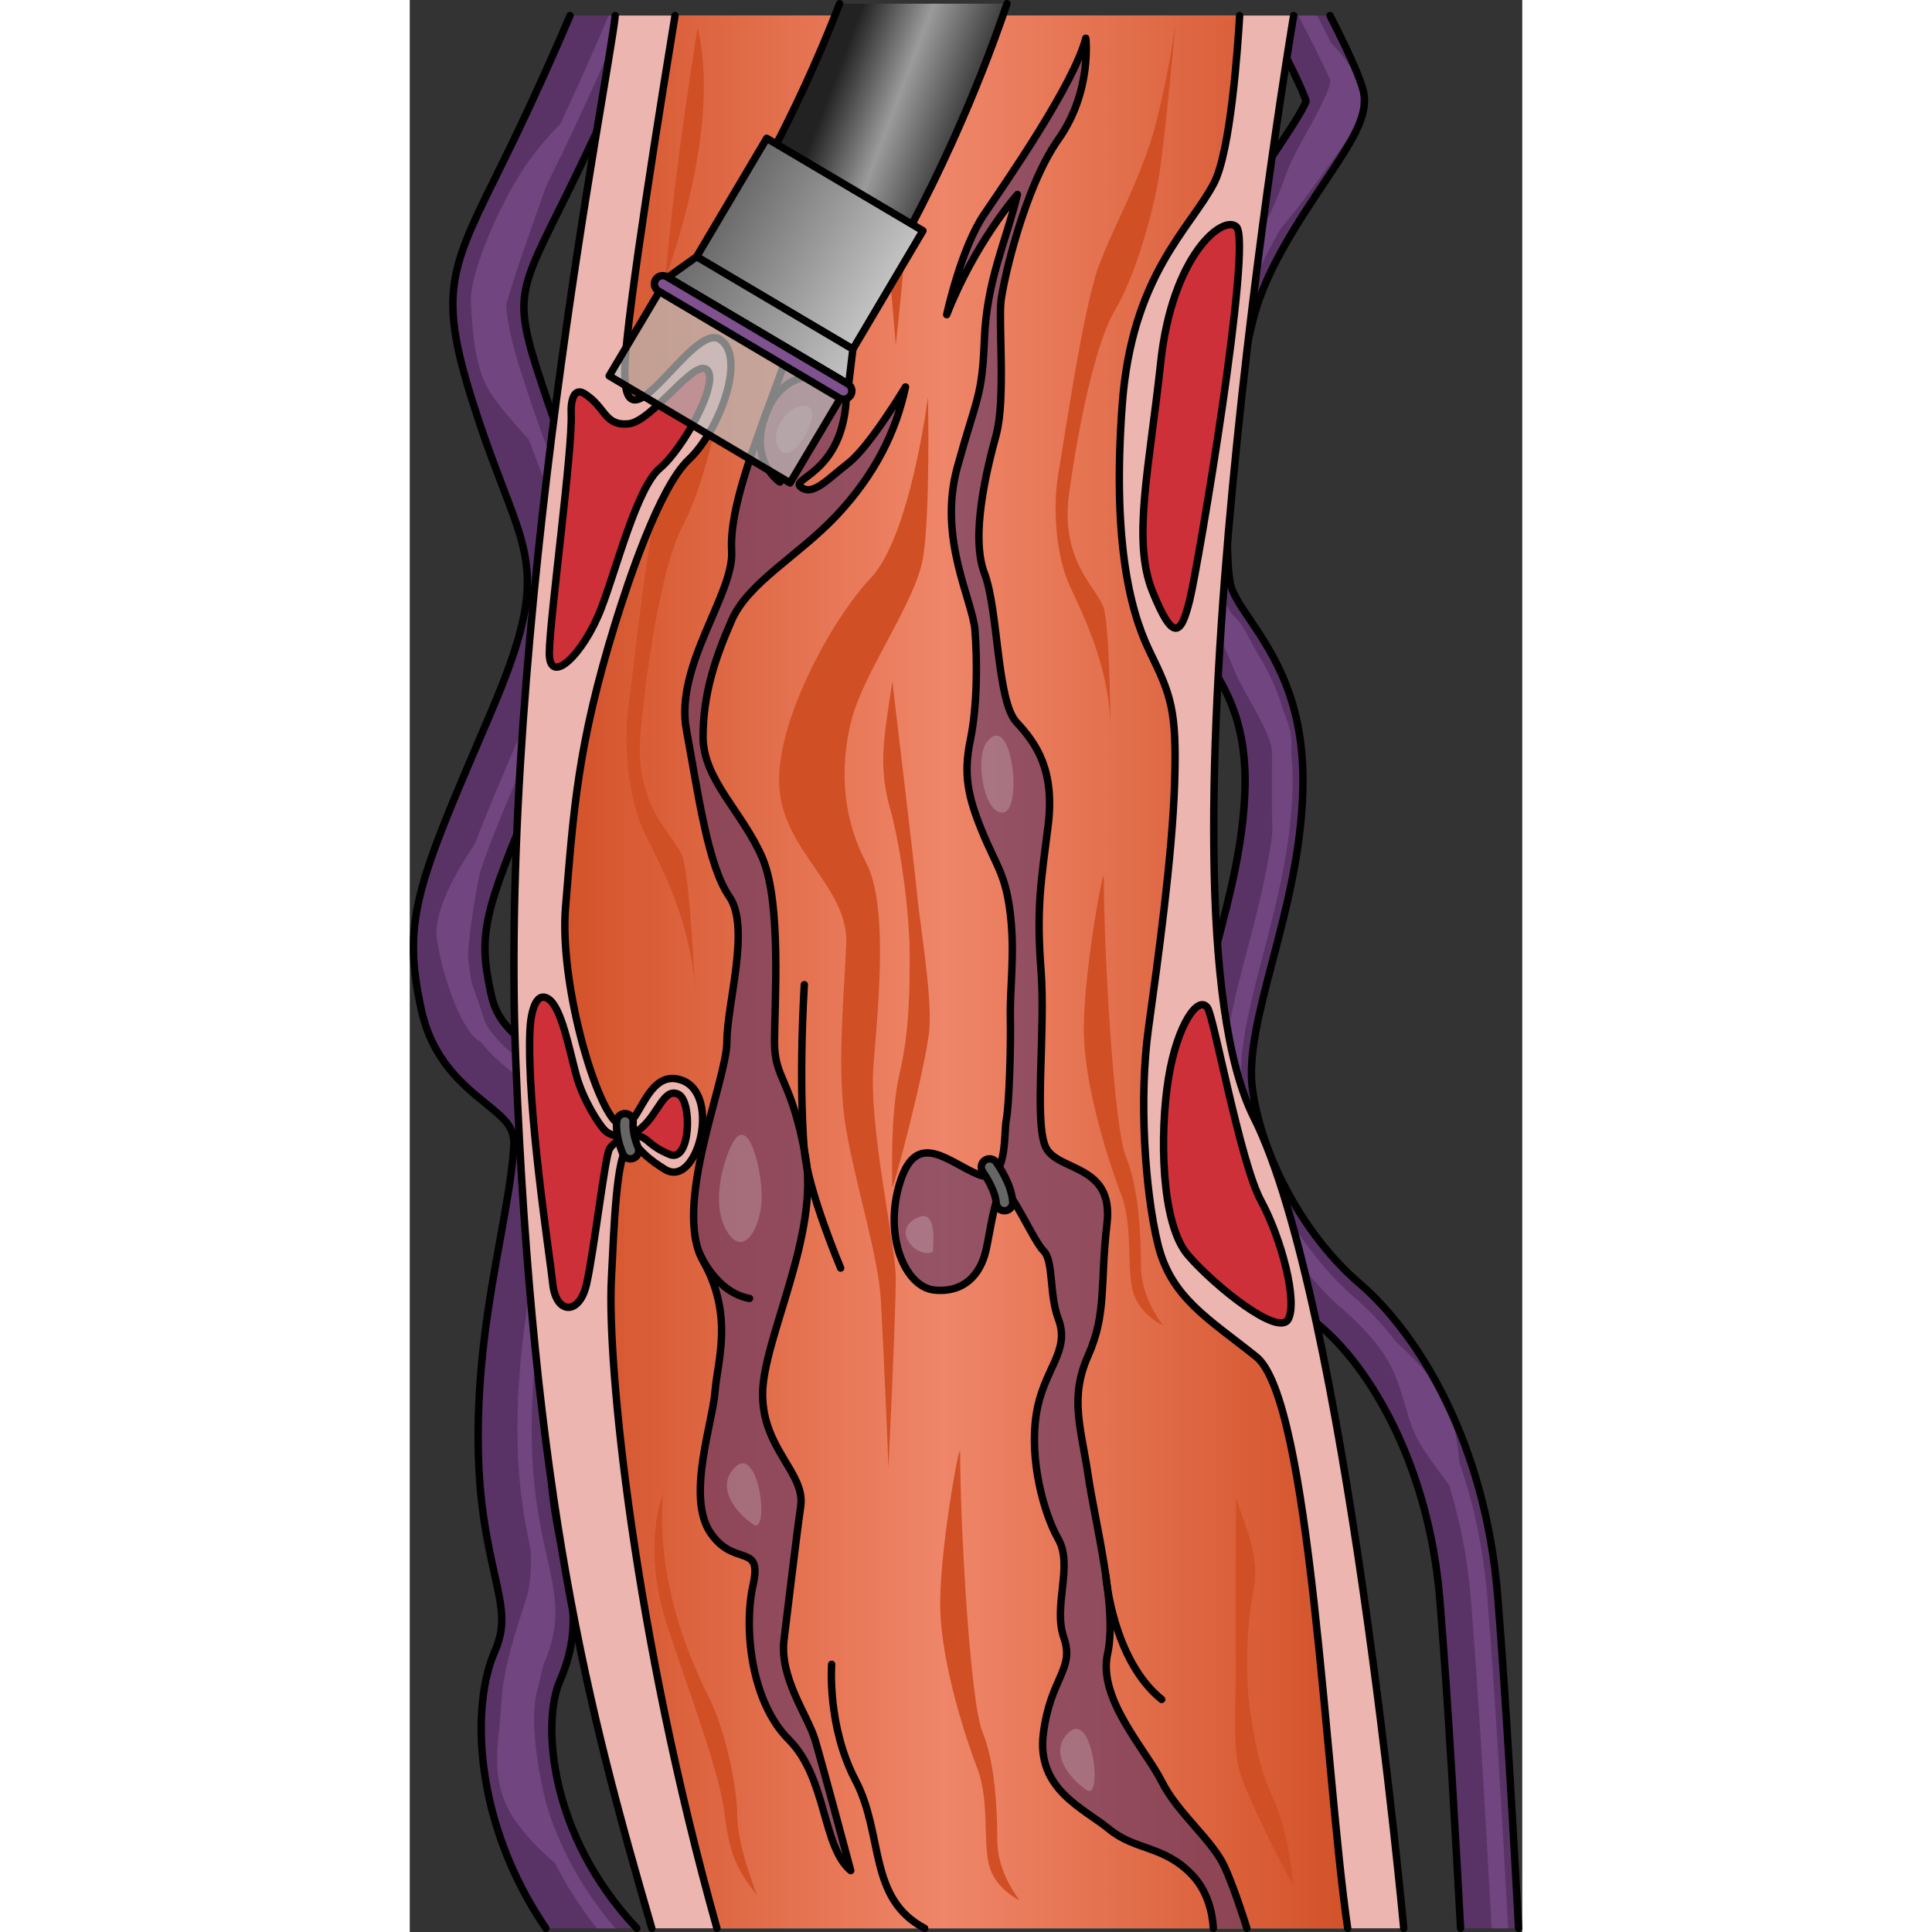 <?xml version="1.0" encoding="utf-8"?>
<!-- Created by: Science Figures, www.sciencefigures.org, Generator: Science Figures Editor -->
<!DOCTYPE svg PUBLIC "-//W3C//DTD SVG 1.1//EN" "http://www.w3.org/Graphics/SVG/1.1/DTD/svg11.dtd">
<svg version="1.1" id="Layer_1" xmlns="http://www.w3.org/2000/svg" xmlns:xlink="http://www.w3.org/1999/xlink" 
	 width="800px" height="800px" viewBox="0 0 150.504 261.368" enable-background="new 0 0 150.504 261.368"
	 xml:space="preserve">
<rect x="0" y="0" width="150.504" height="261.368" fill="#333333" stroke="none"/>
<g>
	<g>
		<g>
			<path fill="#5A3366" d="M150.004,260.866h-7.846c-0.47-8.82-1.635-30.209-2.798-44.401c-1.5-18.4-9.537-31.362-15.961-36.868
				c-8.798-7.543-15.524-19.721-17.136-31.025c-0.885-6.19,0.951-13.219,2.898-20.662c1.802-6.861,3.66-13.957,3.839-21.4
				c0.213-9.324-2.988-14.081-5.82-18.278c-1.734-2.574-3.38-5.014-3.917-8.047c-1.299-7.387,0.045-27.176,3.47-39.734
				c2.037-7.454,6.682-14.416,10.408-20.001c1.567-2.351,3.672-5.496,4.119-6.783c-0.066-0.224-0.168-0.481-0.291-0.783
				c-0.1-0.257-0.224-0.56-0.369-0.884c-0.146-0.314-0.302-0.661-0.471-1.042c-0.088-0.19-0.178-0.392-0.279-0.593
				c-0.189-0.403-0.391-0.828-0.604-1.265c-0.112-0.224-0.236-0.459-0.348-0.694c-0.179-0.358-0.357-0.739-0.559-1.13
				c-0.157-0.325-0.325-0.649-0.504-0.985c-0.336-0.671-0.695-1.365-1.075-2.082c-0.179-0.358-0.369-0.728-0.571-1.097
				c-0.033-0.066-0.078-0.146-0.111-0.213c-0.146-0.257-0.279-0.525-0.426-0.794h8.843c2.216,4.343,4.163,8.495,4.544,10.375
				c0.649,3.28-1.612,6.683-5.373,12.312c-3.424,5.126-7.678,11.495-9.379,17.718c-3.246,11.942-4.332,30.511-3.302,36.309
				c0.246,1.399,1.321,3.011,2.698,5.036c3.133,4.656,7.42,11.025,7.141,22.845c-0.19,8.35-2.25,16.24-4.074,23.19
				c-1.824,6.951-3.392,12.951-2.731,17.572c1.343,9.381,7.152,19.912,14.483,26.18c7.913,6.795,16.968,21.435,18.669,42.186
				C148.348,230.333,149.546,252.258,150.004,260.866z"/>
			<path fill="#714580" d="M123.286,4.539c-1.312-1.177,2.508,3.483,0.975,7.523c-1.532,4.04-4.597,8.08-5.99,12.259
				c-1.393,4.18-4.738,9.891-2.926,9.055c1.811-0.835,9.474-11.562,10.867-13.651C127.604,17.634,132.76,13.036,123.286,4.539z"/>
			<path fill="#714580" d="M107.585,80.443c0.139,2.368,2.377,6.151,3.77,9.773c1.394,3.622,5.296,8.777,5.296,11.703
				c0,2.925-0.185,18.852,0.767,16.678c0.989-2.264,2.094-16.438,1.813-19.087c-0.279-2.647-5.646-13.752-7.039-15.424
				C110.798,82.415,107.585,80.443,107.585,80.443z"/>
			<path fill="#714580" d="M127.104,176.59c-1.328-0.812,4.096,4.785,5.934,8.85c1.837,4.064,1.753,7.206,4.267,10.869
				c2.516,3.662,4.898,6.716,4.898,6.716s0.252-9.425-2.426-14.136S130.337,178.566,127.104,176.59z"/>
			<path fill="#714580" d="M148.593,260.866h-2.227c-0.639-11.752-1.735-31.261-2.82-44.625c-0.459-5.585-1.5-10.699-2.922-15.289
				c-2.328-7.577-5.686-13.722-9.11-18.188l-0.011-0.011c-1.656-2.172-3.313-3.929-4.892-5.283
				c-8.306-7.118-14.662-18.624-16.185-29.302c-0.806-5.619,0.963-12.39,2.843-19.554c1.343-5.126,2.72-10.375,3.425-15.871
				c0.269-2.026,0.447-4.074,0.492-6.167c0.235-10.219-3.38-15.592-6.29-19.902c-1.466-2.17-2.741-4.073-3.302-6.223
				c-0.078-0.246-0.135-0.503-0.179-0.761c-1.231-6.962,0.135-26.482,3.414-38.503c1.152-4.208,3.224-8.315,5.484-12.099
				c0.011,0,0.011-0.012,0.011-0.012c1.5-2.529,3.09-4.901,4.545-7.073c2.26-3.392,3.906-5.91,4.421-7.432l0.302-0.873l-0.279-0.885
				c-0.157-0.481-0.414-1.131-0.762-1.914V10.89c-0.963-2.216-2.586-5.428-4.343-8.786h2.541c0.694,1.343,1.32,2.585,1.892,3.727
				c1.734,3.525,2.82,6.066,3.044,7.197c0.426,2.149-1.712,5.35-4.958,10.208c-1.566,2.339-3.291,4.936-4.891,7.678
				c0,0,0,0.011-0.012,0.011c-2.003,3.459-3.828,7.13-4.835,10.846c-3.458,12.693-4.433,31.519-3.369,37.54
				c0.224,1.276,0.817,2.496,1.622,3.817l0.012,0.011c0.448,0.716,0.952,1.478,1.5,2.283c0.56,0.829,1.142,1.701,1.724,2.63
				c1.388,2.216,2.753,4.791,3.693,8.047v0.011c0.504,1.724,0.884,3.638,1.086,5.798v0.044c0.146,1.444,0.212,3.012,0.168,4.679
				c-0.19,8.025-2.204,15.737-3.996,22.553c-1.892,7.242-3.525,13.499-2.786,18.67c1.421,10.017,7.621,21.232,15.423,27.914
				c1.734,1.5,3.536,3.391,5.294,5.675c0,0.011,0,0.011,0.011,0.022c3.235,4.197,6.324,9.703,8.63,16.387
				c0,0.011,0,0.011,0.012,0.021c1.846,5.327,3.201,11.417,3.76,18.178C146.859,229.37,147.967,249.214,148.593,260.866z"/>
			<path fill="none" stroke="#000000" stroke-linecap="round" stroke-linejoin="round" stroke-miterlimit="10" d="M124.496,2.104
				c2.216,4.343,4.163,8.495,4.544,10.375c0.649,3.28-1.612,6.683-5.373,12.312c-3.424,5.126-7.678,11.495-9.379,17.718
				c-3.246,11.942-4.332,30.511-3.302,36.309c0.246,1.399,1.321,3.011,2.698,5.036c3.133,4.656,7.42,11.025,7.141,22.845
				c-0.19,8.35-2.25,16.24-4.074,23.19c-1.824,6.951-3.392,12.951-2.731,17.572c1.343,9.381,7.152,19.912,14.483,26.18
				c7.913,6.795,16.968,21.435,18.669,42.186c1.176,14.506,2.374,36.432,2.832,45.039"/>
			<path fill="none" stroke="#000000" stroke-linecap="round" stroke-linejoin="round" stroke-miterlimit="10" d="M142.158,260.866
				c-0.47-8.82-1.635-30.209-2.798-44.401c-1.5-18.4-9.537-31.362-15.961-36.868c-8.798-7.543-15.524-19.721-17.136-31.025
				c-0.885-6.19,0.951-13.219,2.898-20.662c1.802-6.861,3.66-13.957,3.839-21.4c0.213-9.324-2.988-14.081-5.82-18.278
				c-1.734-2.574-3.38-5.014-3.917-8.047c-1.299-7.387,0.045-27.176,3.47-39.734c2.037-7.454,6.682-14.416,10.408-20.001
				c1.567-2.351,3.672-5.496,4.119-6.783c-0.066-0.224-0.168-0.481-0.291-0.783c-0.414-1.053-1.131-2.597-2.07-4.477
				c-0.179-0.358-0.357-0.739-0.559-1.13c-0.65-1.287-1.367-2.687-2.15-4.164c-0.033-0.066-0.078-0.146-0.111-0.213"/>
		</g>
		<g>
			<path fill="#5A3366" d="M30.713,260.866H18.412c-9.76-14.349-10.151-29.996-6.95-37.35c1.556-3.582,1.063-5.809-0.022-10.7
				c-0.907-4.097-2.037-9.2-2.171-16.823c-0.19-10.912,1.489-20.247,2.988-28.484c0.829-4.601,1.545-8.562,1.802-12.088
				c0.202-2.776-0.75-3.683-3.805-6.167c-3.033-2.463-7.186-5.832-8.674-12.604c-2.653-12.132-0.672-16.767,8.864-39.018
				l0.392-0.917c7.163-16.733,5.798-20.281,1.746-30.836c-0.918-2.417-1.97-5.16-3.066-8.417
				C3.839,40.54,4.903,37.495,11.506,24.176c0.884-1.803,1.891-3.829,3.011-6.168c2.574-5.372,5.014-10.856,7.174-15.904H32.18
				c-2.563,6.155-5.652,13.207-8.943,20.079c-1.142,2.385-2.161,4.454-3.078,6.29c-5.954,12.01-6.066,12.245-1.477,25.911
				c1.03,3.067,2.037,5.697,2.932,8.025c4.724,12.322,6.458,18.591-1.891,38.11l-0.403,0.918
				c-9.413,22.005-10.23,24.288-8.294,33.152c0.761,3.459,2.765,5.093,5.316,7.164c3.347,2.72,7.936,6.436,7.354,14.371
				c-0.291,4.04-1.086,8.439-1.936,13.106c-1.411,7.801-3.011,16.632-2.832,26.593c0.123,6.648,1.097,11.025,1.947,14.898
				c1.22,5.462,2.261,10.186-0.559,16.654C17.909,232.895,18.692,248.073,30.713,260.866z"/>
			<path fill="#714580" d="M18.412,243.853c1.634,5.529,4.611,11.461,9.402,17.013H25.33c-2.317-2.877-4.187-5.843-5.664-8.797
				c-0.012,0-0.012-0.012-0.012-0.012c-5.652-11.248-5.652-22.341-3.201-27.959c2.071-4.746,1.366-7.879,0.212-13.084
				c-0.1-0.448-0.201-0.906-0.302-1.389c0-0.011-0.011-0.021-0.011-0.021c-0.794-3.683-1.657-8.25-1.768-14.641
				c-0.191-10.531,1.466-19.665,2.92-27.734c0.851-4.713,1.589-8.765,1.858-12.503c0.358-4.902-2.228-7.007-5.227-9.435
				c-1.522-1.243-3.157-2.564-4.534-4.354c-1.22-1.578-2.238-3.526-2.798-6.077c-1.634-7.488-1.354-11.697,1.981-20.617
				c1.534-4.096,3.716-9.189,6.66-16.05l0.392-0.93c7.421-17.337,6.346-21.904,1.813-33.734c-0.481-1.265-1.008-2.62-1.545-4.086
				c-0.481-1.298-0.973-2.686-1.478-4.186C9.28,39.319,10.23,37.405,16.42,24.925l0.089-0.19c0.873-1.768,1.857-3.749,2.943-6.021
				c0.302-0.638,0.604-1.276,0.907-1.914c2.35-5.003,4.578-10.051,6.548-14.696h2.126c-2.328,5.484-4.992,11.517-7.835,17.449
				c-0.996,2.081-1.902,3.917-2.731,5.574c0,0.011-0.011,0.022-0.011,0.034c-0.112,0.212-0.212,0.425-0.313,0.627
				c-3.661,7.387-5.272,11.013-5.093,15.4c0.135,3.369,1.31,7.175,3.414,13.453c1.052,3.157,2.082,5.832,2.988,8.194
				c4.287,11.192,6.257,16.296-1.836,35.189l-0.402,0.929c-3.772,8.819-6.268,14.628-7.734,19.095c0,0.011,0,0.022-0.011,0.033
				c-1.489,4.533-1.926,7.678-1.612,11.227c0,0.011,0,0.011,0,0.011c0.101,1.152,0.28,2.351,0.537,3.66c0,0,0,0,0,0.011
				c0.089,0.471,0.19,0.952,0.302,1.455c0.336,1.534,0.862,2.799,1.511,3.907c0,0.011,0,0.011,0,0.011
				c1.366,2.339,3.279,3.896,5.148,5.417c3.135,2.552,6.369,5.171,5.933,11.092c-0.28,3.828-1.053,8.114-1.87,12.659
				c-1.455,8.013-3.089,17.046-2.91,27.399c0.123,7.041,1.186,11.819,2.048,15.67c1.153,5.193,1.981,8.954-0.336,14.271
				c-0.066,0.146-0.123,0.291-0.179,0.448c-1.589,4.073-1.88,10.822,0.313,18.333C18.367,243.719,18.39,243.786,18.412,243.853z"/>
			<path fill="#714580" d="M21.56,16.184c0.292-1.172-4.108,3.141-7.007,7.974c-2.9,4.833-6.523,13.048-6.282,16.914
				c0.241,3.866,0.483,8.698,2.658,12.082c2.175,3.383,7.491,8.698,7.491,8.698s-6.041-15.223-5.799-18.606
				C12.861,39.865,20.835,19.083,21.56,16.184z"/>
			<path fill="#714580" d="M11.377,111.375c1.592-2.955-8.664,9.435-7.698,15.718c0.966,6.282,4.043,13.684,6.217,13.926
				c2.175,0.241-1.808-7.586-2.049-10.243C7.606,128.117,9.686,114.516,11.377,111.375z"/>
			<path fill="#714580" d="M16.486,206.829c-0.879-1.867,0.725,4.834-0.725,9.425c-1.449,4.591-3.141,9.424-3.382,14.256
				c-0.241,4.833-1.45,9.182,0.725,13.772c2.175,4.592,7.974,8.941,7.974,8.941s-5.799-16.673-3.866-24.406
				C19.144,221.085,20.353,215.044,16.486,206.829z"/>
			<path fill="none" stroke="#000000" stroke-linecap="round" stroke-linejoin="round" stroke-miterlimit="10" d="M30.713,260.866
				c-12.021-12.793-12.804-27.971-10.397-33.488c2.82-6.469,1.779-11.192,0.559-16.654c-0.851-3.873-1.824-8.25-1.947-14.898
				c-0.179-9.961,1.421-18.792,2.832-26.593c0.85-4.667,1.645-9.066,1.936-13.106c0.582-7.936-4.007-11.651-7.354-14.371
				c-2.552-2.071-4.555-3.705-5.316-7.164c-1.937-8.864-1.119-11.147,8.294-33.152l0.403-0.918c8.35-19.52,6.615-25.788,1.891-38.11
				c-0.895-2.328-1.902-4.958-2.932-8.025c-4.589-13.667-4.477-13.901,1.477-25.911c0.917-1.836,1.937-3.905,3.078-6.29
				c3.291-6.872,5.109-10.901,7.673-17.058"/>
			<path fill="none" stroke="#000000" stroke-linecap="round" stroke-linejoin="round" stroke-miterlimit="10" d="M18.412,260.866
				c-9.76-14.349-10.151-29.996-6.95-37.35c1.556-3.582,1.063-5.809-0.022-10.7c-0.907-4.097-2.037-9.2-2.171-16.823
				c-0.19-10.912,1.489-20.247,2.988-28.484c0.829-4.601,1.545-8.562,1.802-12.088c0.202-2.776-0.75-3.683-3.805-6.167
				c-3.033-2.463-7.186-5.832-8.674-12.604c-2.653-12.132-0.672-16.767,8.864-39.018l0.392-0.917
				c7.163-16.733,5.798-20.281,1.746-30.836c-0.918-2.417-1.97-5.16-3.066-8.417C3.839,40.54,4.903,37.495,11.506,24.176
				c0.884-1.803,1.891-3.829,3.011-6.168c2.574-5.372,5.014-10.856,7.174-15.904"/>
		</g>
		<g>
			<g>
				<path fill="#EDB5B0" d="M114.19,151.17C99.39,121.732,119.579,2.108,119.579,2.108h-91.78
					c-0.839,8.409-15.792,82.297-13.456,141.381c2.336,59.084,9.963,90.402,18.405,117.379h101.723
					C134.472,260.868,126.62,175.892,114.19,151.17z"/>
				<path fill="none" stroke="#000000" stroke-linecap="round" stroke-linejoin="round" stroke-miterlimit="10" d="M27.799,2.108
					c-0.839,8.409-15.792,82.297-13.456,141.381c2.336,59.084,9.777,87.729,18.405,117.379"/>
				<path fill="none" stroke="#000000" stroke-linecap="round" stroke-linejoin="round" stroke-miterlimit="10" d="M134.472,260.868
					c0,0-7.852-84.976-20.281-109.697C99.39,121.732,119.579,2.108,119.579,2.108"/>
				<path fill="#CD3038" stroke="#000000" stroke-linecap="round" stroke-linejoin="round" stroke-miterlimit="10" d="
					M107.935,136.359c-1.226-1.838-4.126,2.211-5.304,9.576s-1.032,19.591,2.651,23.864c3.684,4.271,12.227,11.047,13.553,8.691
					c1.326-2.357-0.885-10.901-3.683-16.057C112.354,157.278,108.817,137.684,107.935,136.359z"/>
				<path fill="#CD3038" stroke="#000000" stroke-linecap="round" stroke-linejoin="round" stroke-miterlimit="10" d="
					M25.892,82.325c-2.435,6.304-7.078,10.651-7.01,5.938c0.068-4.713,3.171-27.408,2.959-32.32
					c-0.079-1.839,0.405-3.579,1.818-2.672c2.897,1.859,2.636,4.333,5.893,4.072s8.986-8.986,10.679-7.292
					c1.693,1.693-3.255,10.679-6.381,13.283C30.724,65.938,27.963,76.962,25.892,82.325z"/>
				<path fill="#CD3038" stroke="#000000" stroke-linecap="round" stroke-linejoin="round" stroke-miterlimit="10" d="
					M111.831,30.682c-1.805-1.686-8.672,3.831-10.229,18.266c-1.557,14.437-3.912,24.16-1.113,31.083s3.854,5.892,5.021,1.177
					C106.676,76.495,114.04,32.745,111.831,30.682z"/>
			</g>
			<g>
				<linearGradient id="SVGID_1_" gradientUnits="userSpaceOnUse" x1="129.611" y1="131.487" x2="17.544" y2="131.487">
					<stop  offset="0" style="stop-color:#D14F25"/>
					<stop  offset="0.512" style="stop-color:#EF8669"/>
					<stop  offset="1" style="stop-color:#D14F25"/>
				</linearGradient>
				<path fill="url(#SVGID_1_)" d="M126.889,260.868c-3.036-20.593-5.013-71.434-12.38-77.328
					c-6.471-5.176-11.52-7.961-13.291-15.209s-2.578-19.813-1.288-29.157c1.288-9.343,3.221-23.197,3.543-33.183
					c0.321-9.988-0.483-11.922-3.384-17.881c-2.898-5.96-4.992-15.787-3.704-33.346c1.289-17.558,9.22-23.85,12.403-29.962
					c2.246-4.312,3.22-18.146,3.484-22.694H35.889c-1.512,9.25-6.602,40.431-6.794,47.704c-0.326,12.395,9.052-6.274,12.829-3.93
					c3.777,2.344-0.13,12.502-4.167,16.278c-4.038,3.776-8.335,16.93-9.955,22.162c-5.095,16.449-5.654,25.396-6.725,38.42
					c-0.825,10.035,3.858,26.425,6.868,29.1c3.01,2.677,3.562-7.691,8.915-5.686c5.352,2.007,2.006,14.717-2.341,12.041
					s-3.229-3.679-4.9-3.01c-1.673,0.669-1.999,11.209-2.337,17.812c-0.604,11.773,3.148,48.176,14.276,87.867H126.889z"/>
				<path fill="#D14F25" d="M36.935,71.112c1.891-3.545,3.613-9.422,4.7-14.695c-1.06,2.291-2.457,4.415-3.878,5.744
					c-1.581,1.479-3.199,4.399-4.683,7.713c-1.571,8.478-2.972,21.999-3.51,26.033c-0.67,5.026,0,12.398,2.346,17.089
					c2.345,4.691,6.366,12.397,6.701,21.444c0,0-0.671-15.414-1.676-18.429s-6.702-6.702-5.696-17.088
					C32.245,88.536,34.254,76.138,36.935,71.112z"/>
				<path fill="none" stroke="#000000" stroke-linecap="round" stroke-linejoin="round" stroke-miterlimit="10" d="M112.272,2.108
					c-0.265,4.549-1.238,18.383-3.484,22.694c-3.184,6.112-11.114,12.404-12.403,29.962c-1.288,17.559,0.806,27.386,3.704,33.346
					c2.9,5.959,3.705,7.893,3.384,17.881c-0.322,9.985-2.255,23.84-3.543,33.183c-1.29,9.344-0.483,21.909,1.288,29.157
					s6.82,10.033,13.291,15.209c7.367,5.895,9.344,56.735,12.38,77.328"/>
				<path fill="none" stroke="#000000" stroke-linecap="round" stroke-linejoin="round" stroke-miterlimit="10" d="M41.557,260.868
					C30.429,221.176,26.677,184.774,27.281,173c0.339-6.604,0.665-17.144,2.337-17.812c1.672-0.669,0.553,0.334,4.9,3.01
					s7.693-10.034,2.341-12.041c-5.352-2.006-5.904,8.362-8.915,5.686c-3.01-2.675-7.693-19.064-6.868-29.1
					c1.07-13.023,1.63-21.971,6.725-38.42c1.62-5.232,5.917-18.386,9.955-22.162c4.037-3.776,7.944-13.935,4.167-16.278
					c-3.777-2.345-13.155,16.325-12.829,3.93c0.192-7.273,5.282-38.454,6.794-47.704"/>
				<g>
					<path fill="#D14F25" d="M70.107,53.688c0,0-2.346,18.764-7.707,24.46c-5.361,5.696-13.068,19.771-12.397,28.481
						c0.67,8.712,9.382,13.403,9.047,21.11c-0.335,7.706-1.34,17.422,0,25.129s4.355,17.089,4.69,23.12s1.006,21.445,1.006,22.45
						s1.005-20.773,1.005-25.465s-3.686-20.439-3.016-28.816s2.011-21.779-1.005-27.476s-3.686-12.397-2.011-19.099
						c1.675-6.702,8.712-16.084,9.718-22.115C70.442,69.437,70.107,53.688,70.107,53.688z"/>
					<path fill="#D14F25" d="M65.283,92.171c-1.005,7.037-2.011,11.058-0.335,17.089s2.681,15.078,2.681,19.769
						s0,10.387-1.34,16.083c-1.341,5.696-1.006,14.408-1.006,15.413c0,1.006,4.691-16.754,5.026-21.445
						c0.335-4.69-1.34-14.407-1.675-18.093S65.283,92.171,65.283,92.171z"/>
					<path fill="#D14F25" d="M93.896,118.692c0-2.038-3.015,14.407-2.681,21.778c0.336,7.372,3.351,16.753,5.025,21.109
						c1.676,4.356,0.672,10.387,1.676,13.403c1.006,3.016,4.021,4.355,4.021,4.355s-3.016-3.686-3.016-8.042
						c0-4.355-0.336-10.722-2.012-14.742C95.237,152.533,93.896,128.409,93.896,118.692z"/>
					<path fill="#D14F25" d="M111.792,202.665c1.795,5.235,3.247,8.164,2.275,13.024c-0.973,4.861-0.938,11.931-0.403,15.52
						c0.533,3.589,1.182,7.948,3.155,12.108s2.635,10.875,2.748,11.645c0.113,0.769-6.546-12.129-7.411-15.668
						c-0.864-3.54-0.312-11.221-0.401-14.09C111.668,222.334,111.792,202.665,111.792,202.665z"/>
					<path fill="#D14F25" d="M68.432,5.774c-0.67,4.021-5.027,16.418-4.356,22.449c0.671,6.031,1.676,18.429,1.676,18.429
						s1.675-14.743,1.34-17.423c-0.335-2.681,1.005-8.377,1.676-13.403C69.438,10.8,68.432,5.774,68.432,5.774z"/>
					<path fill="#D14F25" d="M103.614,3.093c0,0-0.695,5.614-2.534,13.087c-1.839,7.472-5.825,14.259-7.904,19.911
						c-2.079,5.653-4.62,23.355-5.413,27.851s-0.426,11.147,1.582,15.447c2.01,4.3,5.465,11.372,5.463,19.518
						c0,0-0.09-13.882-0.916-16.628s-5.971-6.263-4.684-15.565c1.289-9.305,3.576-20.38,6.23-24.804
						c2.652-4.423,5.158-13.076,5.984-18.475C102.251,18.037,103.614,3.093,103.614,3.093z"/>
					<path fill="#D14F25" d="M38.946,3.763c0,0-3.016,18.094-4.356,33.842C34.59,37.605,42.296,17.501,38.946,3.763z"/>
					<path fill="#D14F25" d="M34.254,202.124c0,0-3.015,7.037,0.67,18.094c3.686,11.057,7.037,19.769,7.707,25.465
						c0.67,5.696,2.01,7.707,4.356,10.723c0,0-2.681-6.702-2.681-10.723s-1.676-11.727-3.686-15.748
						C38.611,225.913,33.249,214.856,34.254,202.124z"/>
					<path fill="#D14F25" d="M74.463,196.428c0-2.038-3.015,14.407-2.68,21.779c0.335,7.371,3.35,16.752,5.025,21.108
						c1.676,4.356,0.672,10.387,1.676,13.403c1.006,3.016,4.021,4.355,4.021,4.355s-3.016-3.686-3.016-8.042
						c0-4.355-0.336-10.722-2.011-14.743C75.803,230.269,74.463,206.145,74.463,196.428z"/>
				</g>
			</g>
			<g>
				<g>
					<path opacity="0.6" fill="#5A3366" d="M113.253,260.868c-0.599-1.921-1.844-5.746-3.036-8.35
						c-1.649-3.601-6.323-7.199-8.493-11.521c-2.168-4.319-8.674-11.16-7.315-17.28s-1.677-17.643-2.634-24.124
						c-0.956-6.48-2.551-10.439,0-16.201c2.553-5.762,1.594-9.721,2.552-17.859c0.957-8.14-6.696-6.983-8.291-10.337
						c-1.595-3.353,0-15.728-0.639-24.009c-0.638-8.282,0-11.881,0.957-19.443c0.956-7.56-1.595-11.16-4.271-14.041
						c-2.677-2.88-2.426-15.122-4.339-20.162c-1.914-5.041,0.318-14.042,1.595-18.721c1.276-4.682,0.318-15.123,0.638-18.004
						c0.318-2.88,3.188-15.481,7.77-21.962c4.582-6.481,3.711-13.682,3.711-13.682c-1.549,6.087-10.523,19.083-13.713,23.763
						c-3.189,4.681-5.103,13.634-5.103,13.634c3.827-9.769,9.567-16.263,9.567-16.263c-1.573,6.445-4.146,11.631-4.465,19.551
						c-0.319,7.921-0.957,7.561-3.649,17.283c-2.693,9.72,2.055,18.002,2.374,22.156c0.318,4.157,0.318,10.246-0.638,14.854
						c-0.957,4.606-0.319,7.632,1.594,12.314c1.914,4.682,3.189,5.761,3.827,11.212c0.639,5.451-0.092,10.031,0,14.038
						c0.086,3.785-0.166,11.854-0.545,13.745c-0.378,1.891,0.253,9.077-3.781,7.438c-4.035-1.64-8.321-6.178-10.59,1.008
						s0.631,14.246,4.665,14.624s6.177-2.143,6.933-5.295c0.56-2.328,1.262-8.194,2.396-8.194c1.135,0,4.034,6.808,5.421,8.194
						s0.715,5.796,1.996,9.202c1.664,4.422-2.029,6.756-2.986,12.877c-0.957,6.12,0.957,13.32,2.986,16.92
						c2.03,3.602-0.754,9.003,0.74,13.323c1.494,4.319-1.813,5.399-2.77,12.961c-0.957,7.561,5.421,10.082,8.93,12.962
						s7.334,2.16,11.149,6.119c2.171,2.254,2.79,5.172,2.919,7.27"/>
					<path opacity="0.2" fill="#FFFFFF" d="M68.856,164.649c-1.95,0.77-2.213,2.338-1.106,3.691
						c1.106,1.354,3.042,1.477,3.042,0.738S71.346,163.664,68.856,164.649z"/>
					<path opacity="0.2" fill="#FFFFFF" d="M78.041,100.437c-1.592,2.123-0.379,9.853,2.274,9.475
						C82.969,109.533,81.452,95.89,78.041,100.437z"/>
					<path opacity="0.2" fill="#FFFFFF" d="M88.928,234.591c-2.405,2.672,0.379,6.063,2.653,7.579
						C93.854,243.687,92.338,230.801,88.928,234.591z"/>
					<path fill="none" stroke="#000000" stroke-linecap="round" stroke-linejoin="round" stroke-miterlimit="10" d="
						M113.253,260.868c-0.599-1.921-1.844-5.746-3.036-8.35c-1.649-3.601-6.323-7.199-8.493-11.521
						c-2.168-4.319-8.674-11.16-7.315-17.28s-1.677-17.643-2.634-24.124c-0.956-6.48-2.551-10.439,0-16.201
						c2.553-5.762,1.594-9.721,2.552-17.859c0.957-8.14-6.696-6.983-8.291-10.337c-1.595-3.353,0-15.728-0.639-24.009
						c-0.638-8.282,0-11.881,0.957-19.443c0.956-7.56-1.595-11.16-4.271-14.041c-2.677-2.88-2.426-15.122-4.339-20.162
						c-1.914-5.041,0.318-14.042,1.595-18.721c1.276-4.682,0.318-15.123,0.638-18.004c0.318-2.88,3.188-15.481,7.77-21.962
						c4.582-6.481,3.711-13.682,3.711-13.682c-1.549,6.087-10.523,19.083-13.713,23.763c-3.189,4.681-5.103,13.634-5.103,13.634
						c3.827-9.769,9.567-16.263,9.567-16.263c-1.573,6.445-4.146,11.631-4.465,19.551c-0.319,7.921-0.957,7.561-3.649,17.283
						c-2.693,9.72,2.055,18.002,2.374,22.156c0.318,4.157,0.318,10.246-0.638,14.854c-0.957,4.606-0.319,7.632,1.594,12.314
						c1.914,4.682,3.189,5.761,3.827,11.212c0.639,5.451-0.092,10.031,0,14.038c0.086,3.785-0.166,11.854-0.545,13.745
						c-0.378,1.891,0.253,9.077-3.781,7.438c-4.035-1.64-8.321-6.178-10.59,1.008s0.631,14.246,4.665,14.624
						s6.177-2.143,6.933-5.295c0.56-2.328,1.262-8.194,2.396-8.194c1.135,0,4.034,6.808,5.421,8.194s0.715,5.796,1.996,9.202
						c1.664,4.422-2.029,6.756-2.986,12.877c-0.957,6.12,0.957,13.32,2.986,16.92c2.03,3.602-0.754,9.003,0.74,13.323
						c1.494,4.319-1.813,5.399-2.77,12.961c-0.957,7.561,5.421,10.082,8.93,12.962s7.334,2.16,11.149,6.119
						c2.171,2.254,2.79,5.172,2.919,7.27"/>
					<path fill="none" stroke="#000000" stroke-linecap="round" stroke-linejoin="round" stroke-miterlimit="10" d="M94.165,213.156
						c0,0,0.924,11.417,7.559,16.749"/>
				</g>
				<g>
					<path opacity="0.6" fill="#5A3366" d="M58.69,4.021c0,0-3.543,20.941-5.477,28.028c-1.933,7.089,0.323,9.344-3.221,19.009
						c-3.543,9.665-6.766,17.719-6.443,23.519c0.321,5.799-7.732,15.464-6.122,24.163c1.61,8.698,2.9,18.363,5.8,22.551
						c2.899,4.189-0.323,14.499-0.323,19.654c0,5.154-7.41,22.229-3.221,29.64c4.187,7.409,1.934,13.531,1.611,17.72
						c-0.323,4.188-3.867,14.175-0.645,19.008c3.22,4.832,7.086,1.288,5.799,7.088c-1.289,5.799-0.323,15.785,4.832,20.939
						c5.154,5.156,4.51,14.5,8.377,17.721c0,0-3.867-14.498-4.833-17.721c-0.966-3.221-4.833-8.376-4.188-13.529
						c0.645-5.155,1.612-13.531,2.256-18.041c0.644-4.512-5.156-7.732-5.156-15.144c0-7.41,7.733-21.585,5.799-32.217
						c-1.933-10.632-4.188-10.31-4.188-15.464c0-5.156,0.966-18.687-1.612-24.808c-2.576-6.121-8.053-10.633-8.053-16.431
						c0-5.8,1.61-10.631,3.866-15.786c2.255-5.156,9.021-8.699,14.175-14.176c5.155-5.478,8.053-11.276,9.343-17.398
						c0,0-4.833,8.054-7.732,10.31s-4.832,4.511-6.443,3.222c-1.611-1.29,7.087-1.933,6.121-15.142
						c-0.967-13.21-2.578-16.432-1.933-21.908c0.644-5.477-1.288-2.255,0.322-9.021C59.013,13.041,58.69,4.021,58.69,4.021z"/>
					<path opacity="0.2" fill="#FFFFFF" d="M43.449,155.077c-1.31,2.838-2.654,8.337-0.379,11.748
						c2.275,3.412,4.548-1.137,4.548-4.926C47.618,158.108,45.723,150.15,43.449,155.077z"/>
					<path opacity="0.2" fill="#FFFFFF" d="M52.545,55.023c-2.05,0.625-4.169,4.17-2.274,6.064
						C52.166,62.982,57.066,53.644,52.545,55.023z"/>
					<path opacity="0.2" fill="#FFFFFF" d="M43.828,198.661c-2.404,2.673,0.379,6.063,2.653,7.579
						C48.755,207.756,47.237,194.872,43.828,198.661z"/>
					<path fill="none" stroke="#000000" stroke-linecap="round" stroke-linejoin="round" stroke-miterlimit="10" d="M58.69,4.021
						c0,0-3.543,20.941-5.477,28.028c-1.933,7.089,0.323,9.344-3.221,19.009c-3.543,9.665-6.766,17.719-6.443,23.519
						c0.321,5.799-7.732,15.464-6.122,24.163c1.61,8.698,2.9,18.363,5.8,22.551c2.899,4.189-0.323,14.499-0.323,19.654
						c0,5.154-7.41,22.229-3.221,29.64c4.187,7.409,1.934,13.531,1.611,17.72c-0.323,4.188-3.867,14.175-0.645,19.008
						c3.22,4.832,7.086,1.288,5.799,7.088c-1.289,5.799-0.323,15.785,4.832,20.939c5.154,5.156,4.51,14.5,8.377,17.721
						c0,0-3.867-14.498-4.833-17.721c-0.966-3.221-4.833-8.376-4.188-13.529c0.645-5.155,1.612-13.531,2.256-18.041
						c0.644-4.512-5.156-7.732-5.156-15.144c0-7.41,7.733-21.585,5.799-32.217c-1.933-10.632-4.188-10.31-4.188-15.464
						c0-5.156,0.966-18.687-1.612-24.808c-2.576-6.121-8.053-10.633-8.053-16.431c0-5.8,1.61-10.631,3.866-15.786
						c2.255-5.156,9.021-8.699,14.175-14.176c5.155-5.478,8.053-11.276,9.343-17.398c0,0-4.833,8.054-7.732,10.31
						s-4.832,4.511-6.443,3.222c-1.611-1.29,7.087-1.933,6.121-15.142c-0.967-13.21-2.578-16.432-1.933-21.908
						c0.644-5.477-1.288-2.255,0.322-9.021C59.013,13.041,58.69,4.021,58.69,4.021z"/>
					<path fill="none" stroke="#000000" stroke-linecap="round" stroke-linejoin="round" stroke-miterlimit="10" d="M53.377,133.211
						c-0.803,14.174,0,22.356,0,22.356c0.444,5.38,4.919,15.981,4.919,15.981"/>
					<path fill="none" stroke="#000000" stroke-linecap="round" stroke-linejoin="round" stroke-miterlimit="10" d="M57.08,225.158
						c0,0-0.645,8.315,3.221,15.691c3.866,7.377,1.653,15.976,9.358,20.019"/>
					<path fill="none" stroke="#000000" stroke-linecap="round" stroke-linejoin="round" stroke-miterlimit="10" d="M39.196,169.526
						c0,0,2.195,5.316,6.768,6.131"/>
					<path fill="none" stroke="#000000" stroke-linecap="round" stroke-linejoin="round" stroke-miterlimit="10" d="M54.664,51
						c0,0-4.508-0.664-6.639,5.404c-2.131,6.067,2.048,8.809,2.048,8.809"/>
				</g>
			</g>
		</g>
		<path fill="#CD3038" stroke="#000000" stroke-linecap="round" stroke-linejoin="round" stroke-miterlimit="10" d="M23.92,173.713
			c-0.966,4.271-4.125,4.124-4.567,0c-0.442-4.125-3.537-23.865-3.094-34.323c0.093-2.212,0.743-5.423,2.511-4.245
			s2.795,6.787,3.759,10.316c0.921,3.373,3.093,6.692,3.838,7.438c0.746,0.745,2.805,1.569,5.042-0.369
			c2.236-1.938,2.975-5.395,4.913-4.501c1.937,0.895,1.674,9.346-1.158,8.152c-2.832-1.192-2.713-2.012-4.054-2.459
			c-1.341-0.447-3.507,0.692-4.103,1.735C26.412,156.502,24.927,169.26,23.92,173.713z"/>
		<path fill="#666666" stroke="#000000" stroke-miterlimit="10" d="M29.854,156.776c-0.442,0-0.862-0.264-1.038-0.699
			c-1.091-2.697-0.832-4.338-0.799-4.516c0.113-0.608,0.695-1.008,1.304-0.897c0.603,0.112,1.002,0.687,0.9,1.289
			c-0.008,0.056-0.153,1.248,0.67,3.284c0.232,0.573-0.045,1.226-0.618,1.457C30.135,156.75,29.993,156.776,29.854,156.776z"/>
		<path fill="#666666" stroke="#000000" stroke-miterlimit="10" d="M80.454,163.797c-0.589,0-1.082-0.459-1.117-1.054
			c-0.087-1.503-1.334-3.542-1.808-4.202c-0.36-0.502-0.247-1.2,0.255-1.562c0.503-0.358,1.201-0.246,1.562,0.254
			c0.213,0.296,2.085,2.958,2.227,5.381c0.036,0.616-0.436,1.146-1.052,1.182C80.498,163.796,80.476,163.797,80.454,163.797z"/>
	</g>
	<g>
		
			<linearGradient id="SVGID_2_" gradientUnits="userSpaceOnUse" x1="408.029" y1="-202.863" x2="425.964" y2="-199.602" gradientTransform="matrix(0.984 0.181 -0.181 0.984 -381.07 137.306)">
			<stop  offset="0" style="stop-color:#222222"/>
			<stop  offset="0.492" style="stop-color:#9B9B9B"/>
			<stop  offset="1" style="stop-color:#3D3D3D"/>
		</linearGradient>
		<path fill="url(#SVGID_2_)" d="M47.174,23.982c0,0.011,0,0.011-0.011,0.011l9.167,5.395L47.174,23.982z M58.154,0.5
			c-3.146,8.137-6.402,14.842-8.552,18.983c-1.41,2.742-2.338,4.354-2.429,4.5l9.156,5.406l9.167,5.395
			c0.167-0.291,1.075-1.847,2.451-4.444c3.045-5.753,8.362-16.587,12.85-29.839H58.154z"/>
		<path fill="none" stroke="#000000" stroke-linecap="round" stroke-linejoin="round" stroke-miterlimit="10" d="M47.174,23.982
			c0,0.011,0,0.011-0.011,0.011l9.167,5.395L47.174,23.982z M58.154,0.5c-3.146,8.137-6.402,14.842-8.552,18.983
			c-1.41,2.742-2.338,4.354-2.429,4.5l9.156,5.406l9.167,5.395c0.167-0.291,1.075-1.847,2.451-4.444
			c3.045-5.753,8.362-16.587,12.85-29.839"/>
		<g>
			
				<linearGradient id="SVGID_3_" gradientUnits="userSpaceOnUse" x1="-2821.134" y1="-759.113" x2="-2850.927" y2="-759.113" gradientTransform="matrix(-0.861 -0.509 -0.509 0.861 -2772.137 -757.201)">
				<stop  offset="0" style="stop-color:#666666"/>
				<stop  offset="0.492" style="stop-color:#9B9B9B"/>
				<stop  offset="0.936" style="stop-color:#CCCCCC"/>
				<stop  offset="0.996" style="stop-color:#DCDCDC"/>
			</linearGradient>
			
				<polygon fill="url(#SVGID_3_)" stroke="#000000" stroke-linecap="round" stroke-linejoin="round" stroke-miterlimit="10" points="
				38.81,34.73 59.947,47.236 69.426,31.216 48.29,18.71 			"/>
			
				<linearGradient id="SVGID_4_" gradientUnits="userSpaceOnUse" x1="-2818.982" y1="-4375.986" x2="-2853.479" y2="-4375.986" gradientTransform="matrix(-0.861 -0.509 0.403 -0.681 -627.388 -4382.115)">
				<stop  offset="0" style="stop-color:#666666"/>
				<stop  offset="0.492" style="stop-color:#9B9B9B"/>
				<stop  offset="0.936" style="stop-color:#CCCCCC"/>
				<stop  offset="0.996" style="stop-color:#DCDCDC"/>
			</linearGradient>
			
				<polygon fill="url(#SVGID_4_)" stroke="#000000" stroke-linecap="round" stroke-linejoin="round" stroke-miterlimit="10" points="
				38.81,34.73 59.947,47.236 59.377,52.005 34.904,37.524 			"/>
			<polygon opacity="0.7" fill="#BBBBBB" points="26.978,50.851 51.45,65.33 59.377,52.005 34.904,37.524 			"/>
			<polygon fill="none" stroke="#000000" stroke-linecap="round" stroke-linejoin="round" stroke-miterlimit="10" points="
				26.978,50.851 51.45,65.33 59.377,52.005 34.904,37.524 			"/>
			<g>
				<path fill="#7F528F" stroke="#000000" stroke-linecap="round" stroke-linejoin="round" stroke-miterlimit="10" d="M33.646,39.37
					L58.12,53.852c0.532,0.313,1.22,0.139,1.534-0.394c0.314-0.533,0.139-1.219-0.394-1.533l-24.474-14.48
					c-0.532-0.314-1.218-0.138-1.533,0.395C32.938,38.371,33.114,39.056,33.646,39.37z"/>
			</g>
		</g>
	</g>
</g>
</svg>